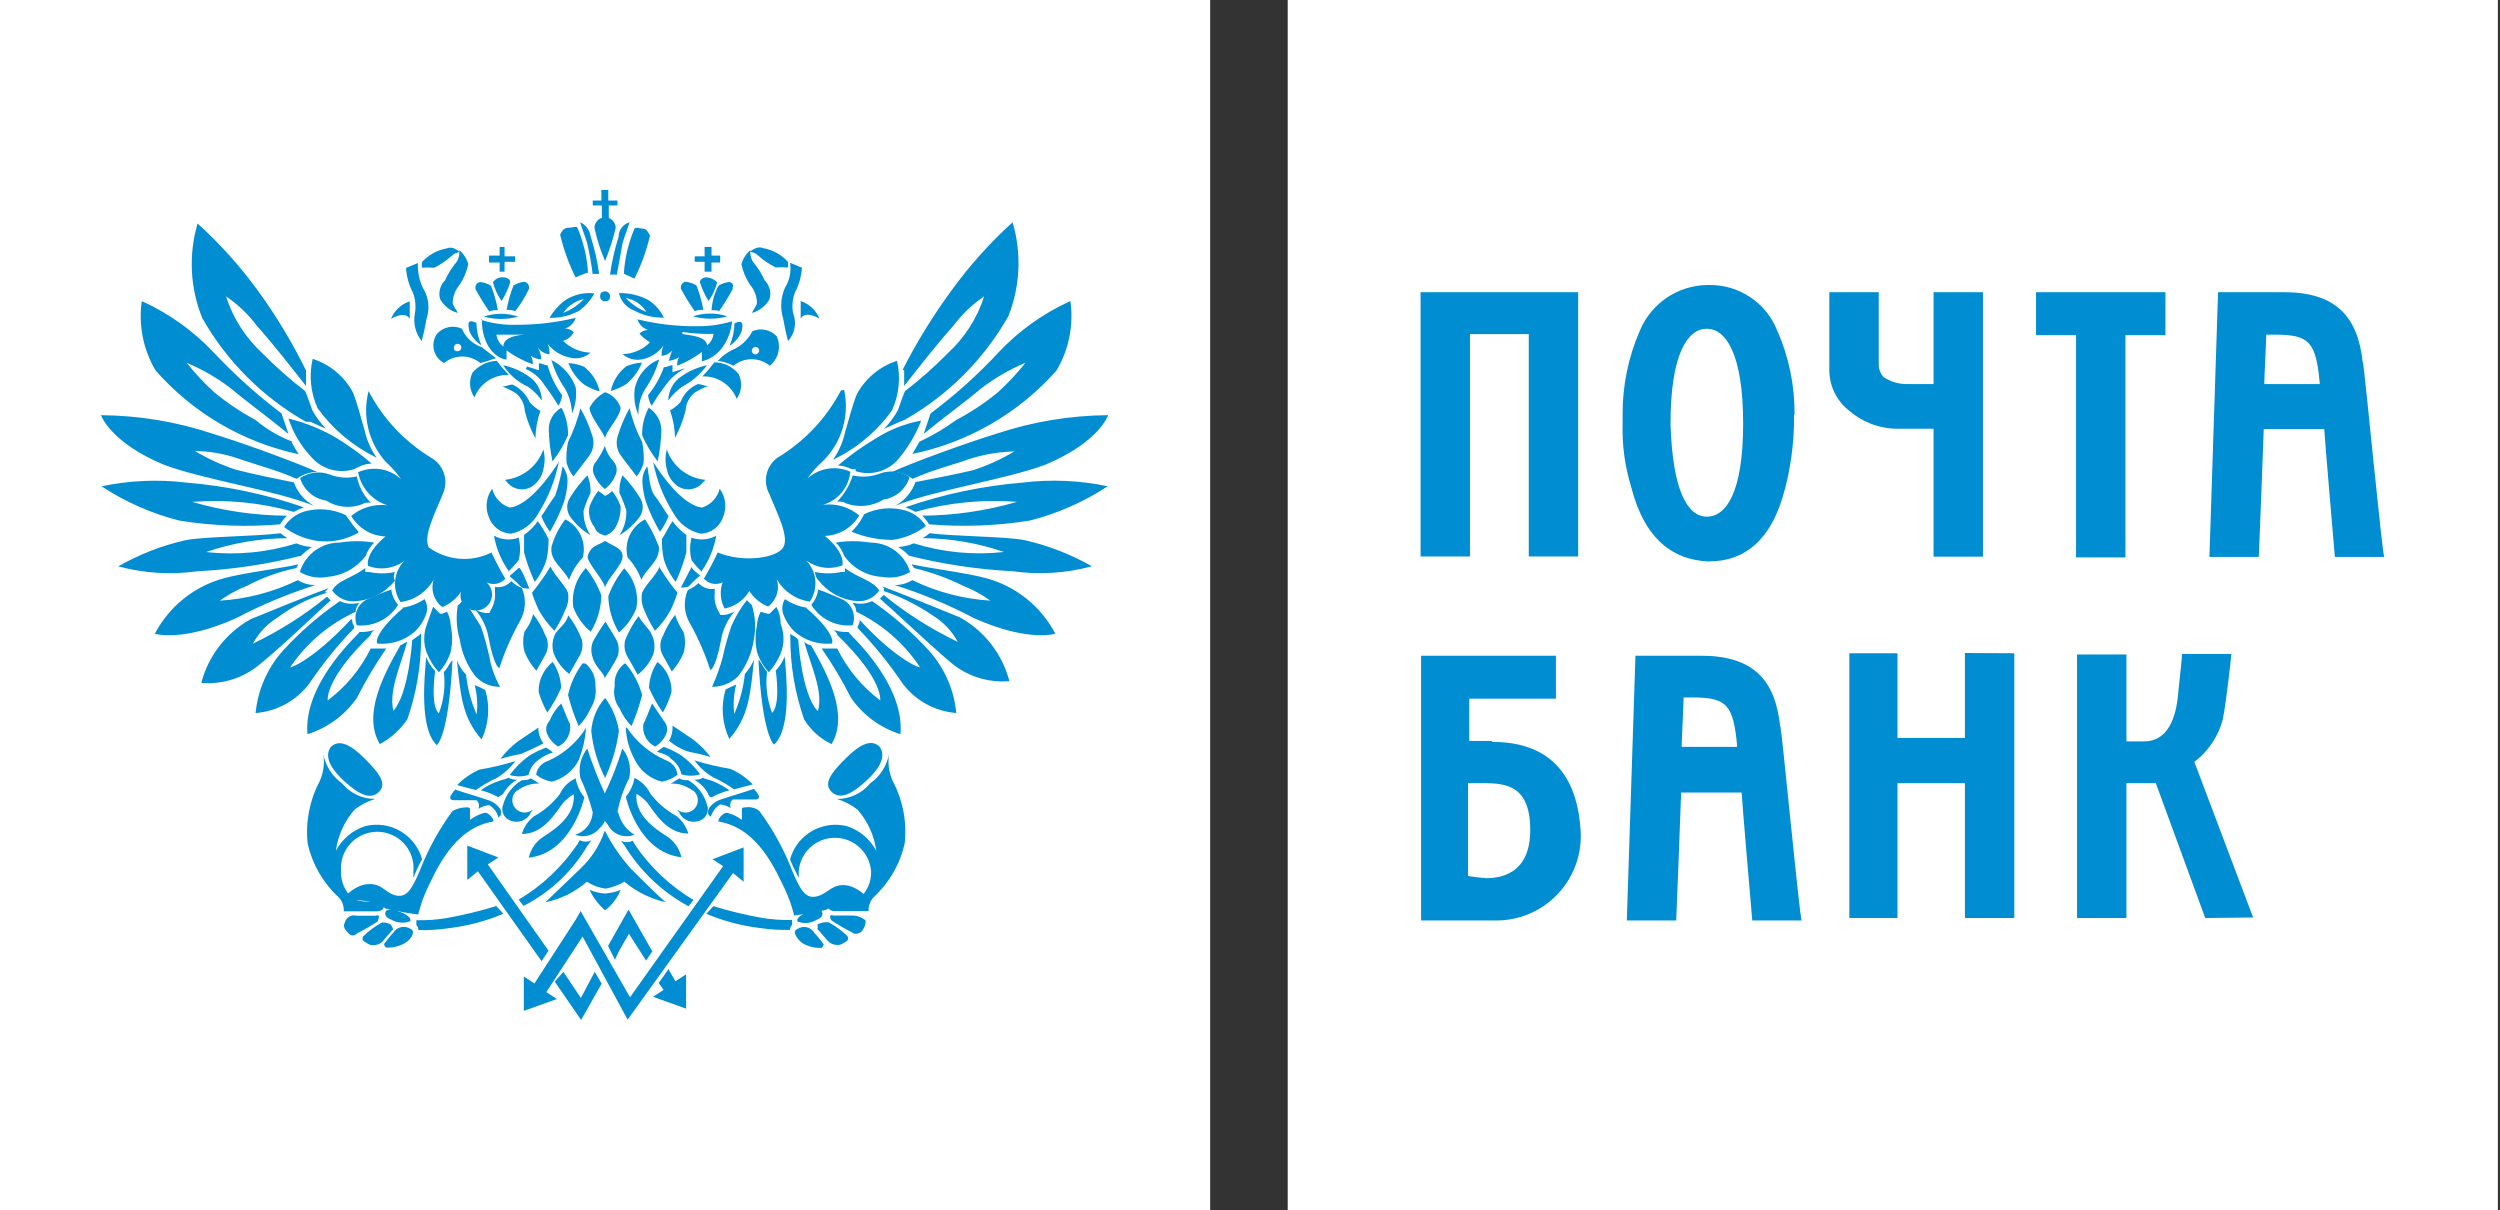 <?xml version="1.0" encoding="UTF-8"?> <svg xmlns="http://www.w3.org/2000/svg" width="345" height="167" viewBox="0 0 345 167" fill="none"><rect x="0" y="0" width="345" height="167" fill="#333333" stroke="none"/> <path d="M0 0H167.003V167.003H0V0Z" fill="white"></path> <path d="M177.704 0H344.707V167.003H177.704V0Z" fill="white"></path> <path d="M50.851 53.955C52.871 57.806 55.913 61.025 59.644 63.259C60.442 63.761 61.03 64.535 61.3 65.438C61.569 66.34 61.502 67.31 61.109 68.167C60.155 70.587 58.281 74.097 59.201 75.563C60.439 76.453 61.897 76.987 63.417 77.107C64.937 77.228 66.461 76.929 67.824 76.245C68.392 77.484 69.029 78.69 69.732 79.857C69.416 80.214 68.991 80.457 68.523 80.549C68.055 80.642 67.57 80.578 67.142 80.369C67.577 80.749 67.846 81.284 67.892 81.86C67.938 82.436 67.758 83.007 67.389 83.451C67.02 83.896 66.492 84.179 65.917 84.24C65.342 84.3 64.767 84.134 64.313 83.777C63.995 83.531 63.758 83.194 63.637 82.81C63.515 82.426 63.513 82.014 63.632 81.63C63.011 82.596 62.106 83.346 61.041 83.777C60.472 83.35 60.051 82.755 59.838 82.077C59.624 81.398 59.627 80.67 59.848 79.994C59.376 80.827 58.718 81.539 57.927 82.077C57.135 82.615 56.23 82.963 55.281 83.095C54.7 82.232 54.434 81.195 54.527 80.159C54.62 79.122 55.067 78.15 55.793 77.403C55.084 77.933 54.252 78.273 53.376 78.392C52.499 78.511 51.607 78.406 50.782 78.085C50.782 78.085 50.271 76.449 53.202 74.029C52.239 73.995 51.298 73.718 50.47 73.223C49.642 72.729 48.952 72.033 48.465 71.201C49.155 70.626 49.956 70.199 50.818 69.947C51.679 69.695 52.584 69.623 53.475 69.735C52.448 69.413 51.528 68.818 50.814 68.014C50.099 67.209 49.617 66.226 49.419 65.168C50.393 64.729 51.473 64.586 52.528 64.755C53.582 64.925 54.563 65.4 55.349 66.122C54.727 65.237 54.007 64.426 53.202 63.703C52.036 62.385 51.215 60.798 50.81 59.086C50.406 57.373 50.431 55.587 50.885 53.887L50.851 53.955ZM64.245 93.013C63.72 92.466 63.313 91.816 63.052 91.105C63.563 95.842 63.734 98.944 66.46 102.045C67.466 99.914 67.649 97.486 66.972 95.228C66.5 94.966 66.01 94.738 65.506 94.547C65.854 95.869 65.947 97.246 65.779 98.603C65.009 96.849 64.515 94.986 64.313 93.081L64.245 93.013ZM60.019 92.57C59.494 92.023 59.087 91.373 58.826 90.662C58.553 93.49 57.872 100.648 60.291 102.829C60.291 102.829 61.927 101.636 62.439 91.105C61.927 91.616 61.757 92.297 61.246 92.74C61.49 94.665 61.256 96.62 60.564 98.432C60.564 98.432 59.371 97.819 60.053 92.57H60.019ZM54.293 98.091C56.44 95.672 56.883 88.344 56.883 88.344L57.837 87.662L58.11 87.39V88.071C58.106 91.889 57.461 95.68 56.202 99.284C55.23 100.706 53.933 101.874 52.418 102.693C49.999 98.637 52.93 93.115 55.247 89.06L56.202 88.548C55.247 91.957 53.611 95.365 54.293 98.126V98.091ZM48.601 85.447C48.565 85.788 48.663 86.13 48.874 86.401V86.674C46.591 89.048 44.515 91.613 42.671 94.342C41.798 95.506 40.686 96.469 39.411 97.168C38.135 97.868 36.725 98.287 35.275 98.398C35.583 95.193 36.908 92.172 39.058 89.775C41.402 87.211 44.032 84.924 46.897 82.959C47.653 83.309 48.502 83.405 49.317 83.232H49.59C49.272 83.548 49.088 83.976 49.078 84.424C45.444 86.092 42.333 88.72 40.081 92.025C39.638 92.366 42.91 91.411 48.431 85.481L48.601 85.447ZM44.818 81.698L45.363 81.153C43.455 81.834 36.741 84.561 34.593 85.447C32.922 86.376 31.456 87.634 30.284 89.145C29.113 90.656 28.26 92.39 27.777 94.24C29.233 94.365 30.7 94.2 32.092 93.755C33.484 93.311 34.774 92.595 35.889 91.65C39.672 88.548 44 84.254 45.636 82.857L45.125 82.345C41.985 84.901 38.553 87.075 34.9 88.821C35.699 87.338 36.875 86.092 38.308 85.208C40.365 83.684 42.672 82.531 45.125 81.8L44.818 81.698ZM40.899 78.392L41.171 77.881C39.024 78.392 33.503 79.073 30.947 79.789C28.906 80.334 27.001 81.297 25.352 82.617C23.703 83.937 22.347 85.586 21.369 87.458C21.369 87.458 25.153 88.651 32.583 85.311C36.087 83.467 39.748 81.939 43.523 80.744C42.669 80.744 41.831 80.508 41.103 80.062C37.734 81.703 34.074 82.664 30.333 82.891C31.492 82.055 32.752 81.368 34.082 80.846C36.226 79.707 38.521 78.881 40.899 78.392ZM40.899 74.984C41.58 75.274 42.306 75.447 43.046 75.495C42.498 75.813 42.003 76.216 41.58 76.688C36.89 77.866 32.096 78.585 27.266 78.835C23.61 79.351 19.888 79.119 16.325 78.153C19.231 76.495 22.366 75.277 25.63 74.541C28.22 74.029 35.377 74.029 38.717 73.586C39.015 73.842 39.334 74.07 39.672 74.268C35.855 74.291 32.068 74.936 28.459 76.177C32.643 76.654 36.881 76.248 40.899 74.984ZM40.456 70.689C40.927 70.427 41.417 70.199 41.921 70.008C36.688 68.199 31.25 67.054 25.732 66.6C21.823 66.125 17.861 66.297 14.008 67.111C17.309 69.279 20.949 70.88 24.778 71.848C29.364 72.577 34.022 72.749 38.649 72.359C38.913 71.921 39.234 71.52 39.603 71.166C35.173 71.141 30.769 70.499 26.516 69.258C31.218 68.892 35.947 69.354 40.49 70.621L40.456 70.689ZM40.49 66.395C40.969 67.847 41.98 69.064 43.319 69.803C38.07 67.656 28.05 66.191 22.562 64.112C15.167 61.01 13.94 57.295 13.94 57.295C19.213 57.336 24.447 58.21 29.447 59.885C34.184 61.351 41.171 63.941 43.762 65.134C42.74 65.136 41.747 65.471 40.933 66.088C38.343 64.895 35.411 64.18 32.821 63.259C30.911 62.608 28.909 62.263 26.891 62.237C28.684 63.312 30.594 64.181 32.583 64.827C35.241 65.509 37.831 66.02 40.524 66.565L40.49 66.395ZM40.251 61.044C40.524 61.555 40.933 62.237 41.205 62.68C33.555 61.055 26.633 57.003 21.472 51.126C19.765 48.244 19.091 44.866 19.563 41.549C23.329 43.257 26.722 45.689 29.549 48.706C32.412 51.745 35.525 54.538 38.854 57.056L39.808 59.885C37.218 57.738 33.878 55.318 31.969 53.682C30.07 52.21 27.984 50.995 25.766 50.07C26.915 51.522 28.18 52.879 29.549 54.125C31.314 55.584 33.221 56.863 35.241 57.943C36.756 59.217 38.472 60.231 40.319 60.942" fill="#008DD2"></path> <path d="M63.255 83.5L63.937 82.819C64.891 84.011 65.573 85.238 66.357 86.431C66.84 87.838 67.239 89.272 67.55 90.726C67.805 92.151 68.301 93.522 69.015 94.781C68.376 94.793 67.741 94.669 67.153 94.416C66.566 94.163 66.038 93.789 65.607 93.316C64.471 91.859 63.731 90.133 63.46 88.306C62.994 86.736 62.901 85.079 63.187 83.466L63.255 83.5ZM59.779 83.739L60.733 84.693H61.006L61.688 84.42C61.999 85.01 62.174 85.662 62.199 86.329C62.456 87.519 62.456 88.751 62.199 89.942C61.877 90.997 61.317 91.965 60.563 92.771C59.871 92.009 59.317 91.133 58.927 90.18C58.409 88.878 58.409 87.427 58.927 86.124C59.268 85.102 59.541 84.386 59.779 83.705V83.739ZM55.485 83.875C56.594 83.713 57.654 83.306 58.586 82.682C58.756 82.966 58.868 83.281 58.915 83.609C58.962 83.937 58.943 84.27 58.859 84.591C58.535 85.576 57.973 86.465 57.223 87.181C56.538 87.773 55.743 88.222 54.883 88.503C54.022 88.784 53.115 88.891 52.213 88.817C51.872 88.987 51.429 87.522 55.621 83.909L55.485 83.875ZM53.985 81.319C54.084 82.113 54.417 82.86 54.939 83.466C54.351 84.424 53.505 85.196 52.499 85.697C51.493 86.196 50.366 86.404 49.248 86.295C48.982 85.62 48.986 84.868 49.259 84.196C49.532 83.523 50.052 82.981 50.713 82.682C51.838 82.239 52.792 81.728 54.121 81.319" fill="#008DD2"></path> <path d="M54.532 78.933C53.341 79.19 52.109 79.19 50.919 78.933H50.408V78.387C48.499 79.853 46.625 80.023 45.841 81.489C46.221 82.021 46.739 82.439 47.34 82.698C47.941 82.956 48.601 83.045 49.249 82.954C50.271 82.869 51.265 82.574 52.168 82.087C53.071 81.6 53.864 80.933 54.498 80.125C54.396 79.943 54.343 79.738 54.343 79.529C54.343 79.32 54.396 79.115 54.498 78.933H54.532ZM50.442 76.785C50.681 76.063 51.09 75.409 51.635 74.877C50.066 74.619 48.466 74.619 46.897 74.877C45.663 74.867 44.458 75.257 43.463 75.988C42.468 76.719 41.736 77.752 41.376 78.933C42.514 79.608 43.857 79.851 45.159 79.614C46.183 79.535 47.179 79.242 48.083 78.755C48.986 78.268 49.779 77.597 50.408 76.785H50.442ZM49.453 73.377C48.923 72.774 48.434 72.137 47.988 71.469L47.715 71.094C45.945 70.232 43.919 70.05 42.023 70.582C40.853 70.934 39.848 71.697 39.195 72.73C40.531 73.742 42.102 74.398 43.762 74.638C45.731 74.897 47.73 74.502 49.453 73.513V73.377ZM49.965 69.628C50.237 69.356 50.646 69.356 51.157 69.356C50.167 68.375 49.501 67.114 49.249 65.743C47.989 66.038 46.67 65.943 45.466 65.47C44.798 65.226 44.081 65.145 43.376 65.234C42.67 65.323 41.996 65.579 41.41 65.981C41.658 66.786 42.129 67.505 42.769 68.054C43.407 68.603 44.189 68.959 45.023 69.083C45.744 69.545 46.564 69.832 47.416 69.921C48.268 70.01 49.129 69.898 49.931 69.594L49.965 69.628ZM48.874 64.754L49.385 64.482C49.975 64.17 50.627 63.995 51.294 63.971C49.729 62.627 48.053 61.418 46.284 60.358C44.262 59.185 42.081 58.313 39.808 57.767C40.449 59.721 41.508 61.512 42.91 63.016C43.618 63.857 44.558 64.47 45.613 64.779C46.667 65.088 47.79 65.08 48.84 64.754H48.874ZM51.941 63.118C51.153 61.977 50.597 60.691 50.305 59.335C49.794 57.699 49.351 55.723 48.669 54.087C47.481 51.914 45.505 50.28 43.148 49.52C42.622 51.805 42.862 54.2 43.83 56.336C45.935 59.237 48.721 61.578 51.941 63.153V63.118ZM70.55 80.194C70.975 80.601 71.472 80.924 72.016 81.148C72.333 81.877 72.475 82.67 72.427 83.464C72.38 84.258 72.145 85.029 71.743 85.715C70.585 87.773 69.638 89.942 68.914 92.191C68.914 92.191 68.233 92.191 67.449 88.135C67.21 86.629 66.548 85.223 65.54 84.079C65.983 84.36 66.484 84.535 67.006 84.59H67.517L67.79 84.079C68.212 83.347 68.391 82.5 68.301 81.659V80.978C68.712 81.063 69.138 81.035 69.534 80.897C69.93 80.759 70.281 80.516 70.55 80.194Z" fill="#008DD2"></path> <path d="M42.229 51.122V53.269C40.32 50.849 37.934 47.748 35.412 44.919C34.237 43.352 32.809 41.993 31.186 40.897C32.15 43.9 33.876 46.6 36.196 48.736C38.05 50.62 40.032 52.373 42.126 53.985L42.399 54.666C42.672 55.348 42.91 56.132 43.081 56.575C43.596 57.522 44.238 58.393 44.989 59.165C44.308 58.893 43.524 58.484 42.842 58.211H42.229C36.251 54.822 31.303 49.874 27.914 43.896C26.233 39.743 26.004 35.143 27.267 30.843C30.361 33.65 33.16 36.768 35.617 40.147C38.131 43.61 40.343 47.281 42.229 51.122ZM126.412 70.685C125.94 70.423 125.451 70.195 124.946 70.003C130.179 68.194 135.618 67.049 141.135 66.595C145.045 66.12 149.006 66.293 152.859 67.106C149.559 69.275 145.919 70.876 142.089 71.844C137.503 72.573 132.846 72.745 128.218 72.355C127.954 71.917 127.633 71.516 127.264 71.162C131.694 71.137 136.098 70.494 140.351 69.254C135.65 68.888 130.92 69.349 126.378 70.617L126.412 70.685ZM126.378 66.391C125.898 67.843 124.887 69.06 123.549 69.799C128.797 67.652 138.818 66.186 144.305 64.107C151.701 61.006 152.928 57.291 152.928 57.291C147.654 57.332 142.42 58.206 137.42 59.881C132.683 61.346 125.696 63.937 123.106 65.13C124.127 65.132 125.12 65.467 125.934 66.084C128.525 64.891 131.456 64.175 134.046 63.255C135.97 62.667 137.965 62.346 139.976 62.301C138.183 63.376 136.274 64.245 134.285 64.891C131.626 65.504 129.036 66.016 126.343 66.527L126.378 66.391ZM126.855 61.006C126.582 61.517 126.173 62.199 125.9 62.642C133.608 61.06 140.594 57.018 145.804 51.122C147.512 48.239 148.185 44.861 147.713 41.545C143.947 43.253 140.554 45.684 137.727 48.702C134.885 51.762 131.77 54.556 128.422 57.052L127.468 59.881C130.058 57.734 133.398 55.314 135.307 53.678C137.206 52.206 139.292 50.991 141.51 50.065C140.361 51.518 139.096 52.874 137.727 54.121C135.951 55.582 134.033 56.861 132.001 57.938C130.407 59.096 128.706 60.1 126.923 60.938L126.855 61.006ZM124.776 51.122V53.269C126.684 50.849 129.07 47.748 131.592 44.919C132.767 43.352 134.196 41.993 135.818 40.897C134.854 43.9 133.128 46.6 130.808 48.736C128.954 50.62 126.973 52.373 124.878 53.985L124.605 54.666C124.333 55.348 124.094 56.132 123.924 56.575C123.409 57.522 122.767 58.393 122.015 59.165C122.697 58.893 123.481 58.484 124.162 58.211L124.844 57.938C130.822 54.549 135.769 49.602 139.158 43.624C140.794 39.493 140.998 34.933 139.738 30.672C136.643 33.48 133.845 36.597 131.388 39.977C128.816 43.464 126.536 47.157 124.571 51.02L124.776 51.122ZM49.59 87.283C47.17 89.703 41.922 95.395 42.433 101.325C45.196 100.453 47.593 98.692 49.249 96.315C50.444 93.953 51.799 91.675 53.305 89.498H51.158C49.773 92.318 47.741 94.771 45.228 96.656C45.228 96.656 44.717 93.827 51.158 87.624C51.158 87.351 51.431 87.113 51.669 86.942C50.974 87.154 50.248 87.247 49.522 87.215L49.59 87.283ZM116.051 53.883C114.031 57.733 110.988 60.953 107.257 63.187C106.507 63.746 105.983 64.557 105.783 65.471C105.583 66.385 105.719 67.341 106.167 68.163C107.121 70.583 108.996 74.093 108.075 75.559C107.155 77.024 102.554 77.706 99.044 76.24C98.475 77.479 97.838 78.686 97.135 79.853C97.452 80.21 97.876 80.453 98.344 80.545C98.812 80.637 99.297 80.574 99.725 80.364C99.514 80.952 99.428 81.577 99.475 82.2C99.522 82.822 99.7 83.428 99.998 83.977C100.705 83.839 101.375 83.551 101.962 83.134C102.55 82.717 103.042 82.179 103.406 81.557C104.027 82.523 104.932 83.274 105.996 83.704C106.565 83.277 106.986 82.683 107.2 82.004C107.414 81.326 107.41 80.597 107.189 79.921C107.661 80.754 108.319 81.467 109.111 82.005C109.903 82.543 110.808 82.891 111.756 83.023C112.337 82.159 112.604 81.123 112.511 80.086C112.417 79.05 111.971 78.077 111.245 77.331C111.954 77.86 112.786 78.201 113.662 78.32C114.538 78.439 115.431 78.333 116.255 78.013C116.255 78.013 116.766 76.377 113.835 73.957C114.799 73.922 115.739 73.645 116.567 73.151C117.396 72.656 118.085 71.96 118.573 71.128C117.883 70.553 117.082 70.126 116.22 69.874C115.358 69.622 114.454 69.55 113.563 69.662C114.58 69.371 115.486 68.779 116.161 67.965C116.836 67.15 117.249 66.149 117.346 65.096C116.372 64.657 115.292 64.513 114.237 64.683C113.183 64.852 112.202 65.328 111.415 66.05C112.038 65.165 112.758 64.353 113.563 63.63C114.838 62.373 115.776 60.815 116.288 59.098C116.8 57.382 116.871 55.565 116.494 53.814L116.051 53.883ZM102.861 92.941C103.349 92.366 103.751 91.723 104.054 91.032C103.542 95.769 103.372 98.871 100.645 101.972C99.639 99.841 99.457 97.413 100.134 95.156C100.606 94.894 101.095 94.666 101.6 94.474C101.251 95.797 101.159 97.173 101.327 98.53C102.097 96.776 102.591 94.914 102.793 93.009L102.861 92.941ZM107.087 92.498C107.612 91.951 108.018 91.301 108.28 90.589C108.553 93.418 109.234 100.575 106.814 102.756C106.814 102.756 105.178 101.563 104.667 91.032C105.178 91.543 105.349 92.225 105.86 92.668C105.616 94.592 105.85 96.548 106.542 98.36C106.542 98.36 107.735 97.746 107.053 92.498H107.087ZM112.745 98.019C110.597 95.599 110.154 88.271 110.154 88.271C109.89 87.977 109.564 87.744 109.2 87.59L109.064 87.385V88.067C109.068 91.885 109.713 95.675 110.972 99.28C111.877 100.758 113.191 101.942 114.756 102.688C117.175 98.632 114.244 93.111 111.927 89.055C111.562 88.991 111.228 88.812 110.972 88.544C111.927 91.952 113.631 95.361 112.881 98.121L112.745 98.019ZM118.641 85.443C118.677 85.784 118.579 86.126 118.368 86.397V86.67C120.651 89.044 122.727 91.609 124.571 94.338C125.444 95.501 126.556 96.465 127.831 97.164C129.107 97.864 130.517 98.283 131.967 98.394C131.66 95.189 130.334 92.167 128.184 89.771C125.84 87.207 123.21 84.919 120.345 82.955C119.589 83.305 118.74 83.4 117.925 83.227H117.652C117.97 83.544 118.154 83.971 118.164 84.42C121.711 86.124 124.736 88.749 126.923 92.02C127.366 92.361 123.992 91.407 118.573 85.477L118.641 85.443ZM121.981 81.694V81.182L121.708 80.91C123.617 81.591 130.331 84.318 132.478 85.204C134.15 86.133 135.616 87.391 136.787 88.902C137.959 90.413 138.812 92.147 139.295 93.997C137.839 94.122 136.372 93.957 134.98 93.513C133.588 93.068 132.298 92.352 131.183 91.407C127.57 88.305 123.072 84.011 121.436 82.614L121.947 82.103C125.087 84.658 128.519 86.832 132.172 88.578C131.373 87.095 130.197 85.849 128.763 84.966C126.662 83.516 124.367 82.369 121.947 81.557L121.981 81.694ZM126.105 78.388C126.105 78.115 125.832 78.115 125.832 77.876C127.979 78.388 133.501 79.069 136.057 79.785C138.098 80.33 140.003 81.292 141.651 82.612C143.3 83.933 144.657 85.581 145.634 87.454C145.634 87.454 141.851 88.646 134.421 85.306C130.917 83.463 127.256 81.934 123.481 80.739C124.335 80.739 125.172 80.503 125.9 80.058C129.27 81.699 132.929 82.66 136.67 82.886C135.511 82.05 134.252 81.363 132.921 80.841C130.75 79.767 128.463 78.944 126.105 78.388ZM126.105 74.979C125.423 75.27 124.697 75.443 123.958 75.491C124.506 75.809 125 76.211 125.423 76.683C130.114 77.861 134.908 78.581 139.738 78.831C143.393 79.346 147.115 79.115 150.678 78.149C147.773 76.49 144.637 75.272 141.374 74.536C138.783 74.025 131.626 74.025 128.286 73.582C127.989 73.837 127.67 74.065 127.332 74.264C131.148 74.287 134.936 74.931 138.545 76.172C134.36 76.642 130.124 76.235 126.105 74.979Z" fill="#008DD2"></path> <path d="M103.747 83.5L103.065 82.818C102.194 83.923 101.472 85.137 100.918 86.431C100.435 87.837 100.037 89.271 99.725 90.725C99.353 92.116 98.862 93.473 98.26 94.781C98.929 94.787 99.593 94.66 100.212 94.409C100.832 94.157 101.397 93.786 101.873 93.315C103.009 91.859 103.748 90.133 104.02 88.305C104.339 86.695 104.245 85.03 103.747 83.466V83.5ZM107.155 83.738L106.201 84.693H105.928L104.974 84.42C104.662 85.01 104.487 85.662 104.463 86.329C104.206 87.519 104.206 88.751 104.463 89.941C104.785 90.997 105.345 91.964 106.099 92.77C106.791 92.009 107.344 91.132 107.735 90.18C108.253 88.878 108.253 87.426 107.735 86.124C107.739 85.278 107.528 84.445 107.121 83.704L107.155 83.738ZM111.416 83.875C110.306 83.713 109.246 83.305 108.314 82.682C108.144 82.966 108.032 83.281 107.985 83.609C107.939 83.936 107.958 84.27 108.041 84.59C108.366 85.575 108.928 86.465 109.677 87.181C110.362 87.772 111.158 88.222 112.018 88.502C112.878 88.783 113.786 88.89 114.687 88.817C114.96 88.987 115.471 87.521 111.279 83.909L111.416 83.875ZM112.915 81.319C112.816 82.113 112.484 82.86 111.961 83.466C112.549 84.423 113.395 85.196 114.401 85.696C115.408 86.196 116.534 86.403 117.653 86.294C117.918 85.619 117.914 84.868 117.642 84.195C117.369 83.523 116.848 82.981 116.187 82.682C115.062 82.239 114.108 81.728 112.779 81.319H112.915ZM112.472 78.933C113.663 79.19 114.894 79.19 116.085 78.933H116.596V78.387C118.505 79.853 120.379 80.023 121.333 81.489C120.992 81.986 120.525 82.383 119.98 82.64C119.436 82.898 118.833 83.006 118.232 82.954C117.21 82.869 116.216 82.574 115.313 82.087C114.41 81.6 113.617 80.933 112.983 80.126C112.662 79.811 112.479 79.382 112.472 78.933ZM116.528 76.785C116.288 76.063 115.879 75.409 115.335 74.877C116.903 74.619 118.504 74.619 120.072 74.877C121.307 74.867 122.512 75.257 123.507 75.988C124.502 76.719 125.234 77.752 125.594 78.933C124.456 79.609 123.113 79.851 121.811 79.614C120.779 79.571 119.77 79.294 118.86 78.804C117.951 78.314 117.165 77.624 116.562 76.785H116.528ZM117.516 73.377C118.098 72.819 118.593 72.175 118.982 71.469L119.254 70.957C121.025 70.096 123.05 69.914 124.946 70.446C126.117 70.798 127.121 71.56 127.775 72.593C126.438 73.605 124.867 74.262 123.208 74.502C121.254 74.513 119.319 74.13 117.516 73.377ZM116.732 69.492C116.46 69.219 116.051 69.219 115.54 69.219C116.519 68.192 117.252 66.957 117.687 65.607C118.946 65.902 120.266 65.807 121.47 65.334C122.138 65.09 122.854 65.009 123.56 65.098C124.265 65.187 124.939 65.443 125.526 65.845C125.278 66.65 124.806 67.369 124.167 67.918C123.528 68.466 122.746 68.823 121.913 68.947C121.144 69.418 120.279 69.709 119.381 69.797C118.484 69.886 117.578 69.77 116.732 69.458V69.492ZM118.062 64.754H117.55C116.961 64.443 116.308 64.268 115.642 64.243C117.206 62.899 118.883 61.691 120.652 60.631C122.619 59.35 124.82 58.47 127.127 58.04C126.386 59.947 125.338 61.72 124.026 63.289C123.324 64.137 122.384 64.756 121.327 65.065C120.27 65.375 119.145 65.362 118.096 65.027L118.062 64.754ZM114.994 63.391C115.783 62.25 116.338 60.964 116.63 59.608C117.141 57.972 117.584 55.995 118.266 54.359C119.455 52.187 121.431 50.553 123.787 49.792C124.313 52.078 124.074 54.473 123.106 56.609C121.021 59.53 118.231 61.875 114.994 63.425V63.391ZM96.385 80.466C95.961 80.873 95.464 81.197 94.92 81.421C94.602 82.15 94.461 82.943 94.508 83.737C94.556 84.531 94.79 85.302 95.192 85.988C96.35 88.046 97.298 90.215 98.021 92.463C98.021 92.463 98.703 92.463 99.487 88.408C99.726 86.902 100.388 85.496 101.395 84.352C100.953 84.633 100.451 84.808 99.93 84.863H99.419L99.146 84.352C98.723 83.62 98.544 82.772 98.635 81.932V81.25C98.224 81.322 97.802 81.287 97.409 81.15C97.015 81.012 96.663 80.777 96.385 80.466Z" fill="#008DD2"></path> <path d="M117.105 87.283C119.525 89.703 124.773 95.395 124.262 101.325C121.499 100.453 119.102 98.692 117.446 96.315C116.251 93.953 114.896 91.675 113.39 89.498H115.537C116.923 92.318 118.955 94.771 121.467 96.656C121.467 96.656 121.979 93.827 115.537 87.624C115.537 87.351 115.264 87.113 115.026 86.942C115.721 87.154 116.447 87.247 117.173 87.215L117.105 87.283ZM66.766 43.692C68.302 43.175 69.966 43.175 71.503 43.692C69.953 44.124 68.315 44.124 66.766 43.692ZM84.181 40.897C84.181 41.408 83.909 41.579 83.5 41.579C83.409 41.584 83.318 41.57 83.233 41.537C83.148 41.505 83.071 41.454 83.007 41.39C82.943 41.326 82.892 41.249 82.86 41.164C82.828 41.079 82.814 40.988 82.818 40.897C82.818 40.386 83.091 40.215 83.5 40.215C83.591 40.211 83.682 40.225 83.766 40.258C83.851 40.29 83.929 40.34 83.993 40.404C84.057 40.468 84.107 40.546 84.14 40.631C84.172 40.715 84.186 40.806 84.181 40.897ZM79.444 38.307C78.501 36.42 77.781 34.43 77.297 32.377C77.57 31.865 77.808 31.422 78.49 31.422C79.171 31.422 79.444 31.15 79.683 31.422C80.523 33.391 81.019 35.489 81.148 37.625C80.549 37.799 79.967 38.027 79.41 38.307H79.444ZM81.728 37.796H82.682C82.436 36.015 82.036 34.259 81.489 32.547C81.427 32.139 81.263 31.754 81.013 31.427C80.763 31.099 80.434 30.84 80.058 30.672C80.33 31.627 80.739 32.581 81.012 33.501C81.352 34.952 81.614 36.419 81.796 37.898L81.728 37.796ZM79.887 42.908C78.642 43.577 77.244 43.906 75.831 43.862C76.377 42.919 77.107 42.096 77.979 41.443C79.175 40.656 80.612 40.317 82.034 40.488C81.503 41.441 80.771 42.267 79.887 42.908ZM77.74 43.181C78.811 42.76 79.777 42.108 80.569 41.272C79.41 41.509 78.393 42.195 77.74 43.181Z" fill="#008DD2"></path> <path d="M66.359 44.137C67.888 44.628 69.49 44.858 71.096 44.818C73.908 44.841 76.712 44.521 79.446 43.864C79.337 44.208 79.147 44.521 78.892 44.776C78.637 45.031 78.325 45.221 77.981 45.33C78.43 45.34 78.857 45.523 79.174 45.841C79.025 46.13 78.818 46.386 78.566 46.591C78.314 46.796 78.022 46.947 77.708 47.034C78.719 48.035 80.069 48.62 81.491 48.67C81.111 49.006 80.655 49.244 80.162 49.363C79.668 49.482 79.154 49.478 78.662 49.351C77.435 49.103 76.336 48.426 75.561 47.443C75.776 47.9 75.87 48.405 75.833 48.908C75.511 48.866 75.201 48.759 74.92 48.595C74.639 48.431 74.394 48.213 74.198 47.954C74.505 48.447 74.68 49.01 74.709 49.59C74.178 49.58 73.665 49.401 73.243 49.079C73.454 49.439 73.549 49.855 73.516 50.272C72.228 49.808 71.012 49.165 69.903 48.363V49.556C70.176 49.828 66.495 49.283 66.495 44.035L66.359 44.137ZM72.698 46.182H68.506C68.548 46.504 68.655 46.815 68.819 47.096C68.983 47.376 69.201 47.622 69.46 47.818C69.46 46.182 72.562 46.182 72.562 46.182H72.698ZM65.745 44.546C65.765 45.615 65.997 46.669 66.427 47.647C65.701 47.192 65.13 46.526 64.791 45.739C64.518 44.546 64.518 44.001 65.745 44.546ZM66.529 47.954L68.438 49.419C67.735 49.685 67.018 49.913 66.29 50.101C65.587 49.516 64.701 49.196 63.785 49.196C62.87 49.196 61.984 49.516 61.28 50.101C60.931 49.917 60.625 49.66 60.383 49.348C60.142 49.036 59.97 48.675 59.879 48.291C59.789 47.906 59.782 47.507 59.859 47.12C59.936 46.732 60.095 46.366 60.326 46.045C60.747 45.583 61.305 45.268 61.918 45.145C62.532 45.022 63.168 45.099 63.734 45.364C63.997 45.97 64.385 46.514 64.873 46.961C65.36 47.407 65.936 47.745 66.563 47.954H66.529ZM63.155 48.465C63.256 48.465 63.355 48.435 63.439 48.379C63.523 48.323 63.588 48.243 63.627 48.15C63.666 48.056 63.676 47.953 63.656 47.854C63.636 47.755 63.588 47.664 63.517 47.592C63.445 47.521 63.354 47.472 63.255 47.453C63.156 47.433 63.053 47.443 62.959 47.482C62.866 47.52 62.786 47.586 62.73 47.67C62.674 47.754 62.644 47.853 62.644 47.954C62.644 48.227 62.644 48.465 63.155 48.465ZM68.574 49.828C69.079 50.498 69.625 51.136 70.21 51.737C69.197 51.701 68.197 51.98 67.349 52.536C66.5 53.091 65.845 53.896 65.472 54.839C65.131 54.345 64.926 53.77 64.878 53.171C64.83 52.573 64.941 51.972 65.2 51.43C65.622 50.935 66.144 50.534 66.731 50.252C67.318 49.97 67.957 49.815 68.608 49.794L68.574 49.828ZM72.732 50.578L74.368 51.09V50.135C74.879 50.135 75.05 50.408 75.561 50.408C75.976 51.893 76.657 53.291 77.572 54.532C77.516 55.053 77.341 55.555 77.06 55.997C76.484 55.016 75.846 54.071 75.152 53.169C74.537 52.173 73.633 51.389 72.562 50.919L72.732 50.578ZM69.46 50.408C70.681 50.668 71.839 51.166 72.868 51.873C73.448 52.235 73.926 52.737 74.26 53.333C74.594 53.929 74.772 54.599 74.777 55.282C74.255 54.541 73.609 53.895 72.868 53.373C71.478 52.738 70.296 51.722 69.46 50.442V50.408ZM69.46 38.275C69.971 38.275 70.414 38.547 70.414 38.956C70.125 39.865 69.724 40.735 69.222 41.547C68.671 40.762 68.267 39.885 68.029 38.956C68.185 38.717 68.405 38.527 68.664 38.407C68.923 38.286 69.211 38.241 69.494 38.275H69.46ZM68.71 42.842C68.51 41.676 68.19 40.534 67.756 39.434C67.313 39.153 66.812 38.978 66.29 38.922C66.115 38.938 65.95 39.014 65.826 39.139C65.701 39.264 65.624 39.428 65.609 39.604V39.877C66.182 40.948 66.819 41.984 67.517 42.978C67.896 42.827 68.305 42.768 68.71 42.808V42.842ZM69.903 42.808C70.104 41.642 70.423 40.5 70.857 39.399C71.3 39.118 71.802 38.944 72.323 38.888C72.499 38.904 72.663 38.98 72.788 39.105C72.913 39.23 72.989 39.394 73.005 39.57V39.842C72.491 40.947 71.851 41.988 71.096 42.944C70.719 42.786 70.309 42.727 69.903 42.773V42.808ZM71.096 35.378H69.63V34.083H68.949V35.275H67.483V36.23H68.949V37.491H69.63V36.127H71.096V35.378ZM56.543 41.581C55.962 41.773 55.429 42.088 54.982 42.506C54.535 42.924 54.183 43.434 53.953 44.001C53.953 44.001 55.861 42.808 56.543 44.001V41.581ZM58.179 47.102C58.452 46.148 58.69 44.955 58.861 44.001C59.102 43.292 59.181 42.538 59.092 41.795C59.004 41.052 58.75 40.338 58.349 39.706C57.844 38.644 57.61 37.473 57.668 36.298L56.032 36.98C56.106 38.17 56.431 39.332 56.986 40.388C57.328 41.289 57.423 42.266 57.259 43.217C57.127 43.895 57.144 44.593 57.309 45.264C57.474 45.935 57.782 46.562 58.213 47.102H58.179ZM58.213 36.877V36.196C59.102 35.195 60.303 34.523 61.621 34.287C62.303 34.014 62.814 34.287 63.53 34.798C63.081 34.808 62.654 34.992 62.337 35.309C61.608 35.962 60.794 36.512 59.917 36.946C59.372 36.905 58.826 36.905 58.281 36.946" fill="#008DD2"></path> <path d="M63.427 34.561C64.009 35.062 64.425 35.728 64.62 36.47C64.407 37.481 64.002 38.441 63.427 39.299C62.847 39.976 62.511 40.828 62.472 41.719C62.472 42.23 62.984 42.673 63.154 43.184C62.645 43.041 62.169 42.798 61.754 42.471C61.339 42.143 60.992 41.737 60.734 41.276C60.605 40.822 60.6 40.343 60.72 39.887C60.84 39.431 61.08 39.016 61.416 38.685C61.838 37.75 62.389 36.878 63.052 36.095C63.322 35.619 63.441 35.072 63.393 34.527L63.427 34.561ZM76.071 49.592C76.476 51.041 77.121 52.412 77.98 53.648C78.574 54.687 78.902 55.858 78.934 57.056C79.43 55.92 79.606 54.671 79.445 53.443C78.841 51.789 77.619 50.433 76.037 49.66L76.071 49.592ZM78.457 50.103C79.197 50.151 79.923 50.323 80.604 50.614C81.702 51.459 82.463 52.667 82.751 54.022C81.993 53.809 81.27 53.488 80.604 53.068C79.637 52.303 78.894 51.29 78.457 50.137V50.103ZM70.788 53.068C70.277 53.068 69.834 53.341 69.323 53.341C69.992 53.588 70.632 53.908 71.232 54.295C71.585 54.596 71.873 54.966 72.078 55.382C72.283 55.798 72.401 56.252 72.424 56.715C72.756 58.031 73.248 59.302 73.89 60.498C73.908 59.208 74.138 57.93 74.572 56.715C74.024 56.397 73.529 55.994 73.106 55.522C72.644 54.467 71.823 53.61 70.788 53.102V53.068ZM77.605 56.51C78.144 57.613 78.412 58.828 78.389 60.055C77.835 61.348 77.113 62.563 76.242 63.668C75.945 62.254 75.774 60.817 75.731 59.373C75.707 58.746 75.857 58.125 76.163 57.578C76.47 57.031 76.922 56.579 77.469 56.272L77.605 56.51ZM80.059 56.272C80.794 57.552 81.377 58.913 81.797 60.328C81.915 60.77 81.93 61.233 81.842 61.682C81.753 62.131 81.563 62.554 81.286 62.918C80.604 63.872 79.82 64.826 79.139 65.747C78.684 65.188 78.359 64.536 78.184 63.838C78.125 62.89 78.194 61.939 78.389 61.009C79.134 59.496 79.717 57.908 80.127 56.272H80.059ZM81.081 65.576C80.161 66.516 79.349 67.556 78.662 68.678C78.408 69.062 78.273 69.512 78.273 69.973C78.273 70.433 78.408 70.883 78.662 71.268C79.412 72.32 80.376 73.203 81.49 73.858C80.818 72.852 80.484 71.659 80.536 70.45C80.793 69.621 81.112 68.812 81.49 68.03C81.532 67.178 81.381 66.327 81.047 65.542L81.081 65.576ZM77.639 64.349C78.103 64.967 78.344 65.724 78.321 66.496C78.275 67.458 78.103 68.409 77.809 69.325C77.296 70.731 76.657 72.089 75.901 73.381C75.407 72.723 75.006 72.001 74.708 71.234C75.39 70.28 75.901 69.325 76.617 68.405C77.058 67.081 77.4 65.725 77.639 64.349ZM77.128 63.668C76.639 66.209 75.68 68.636 74.299 70.825C73.912 71.543 73.372 72.167 72.719 72.656C72.066 73.144 71.314 73.485 70.516 73.654C69.812 73.62 69.136 73.37 68.581 72.936C68.025 72.503 67.618 71.908 67.414 71.234C67.173 70.612 67.094 69.938 67.183 69.276C67.273 68.615 67.528 67.987 67.926 67.451C68.075 68.053 68.376 68.606 68.799 69.06C69.223 69.513 69.755 69.851 70.346 70.041C72.152 69.871 74.572 67.723 77.162 63.668" fill="#008DD2"></path> <path d="M74.981 62.028C75.218 62.921 75.218 63.861 74.981 64.754C74.89 65.249 74.698 65.719 74.416 66.135C74.135 66.552 73.77 66.905 73.346 67.174C72.792 67.496 72.14 67.604 71.512 67.478C70.885 67.353 70.325 67.002 69.937 66.493L69.665 66.22C70.858 66.099 71.992 65.641 72.934 64.898C73.875 64.156 74.586 63.16 74.981 62.028ZM80.844 78.387C81.754 79.528 82.479 80.804 82.991 82.17C82.944 83.939 82.439 85.665 81.525 87.18C80.436 86.274 79.602 85.099 79.106 83.772C78.979 82.802 79.069 81.816 79.369 80.884C79.67 79.953 80.174 79.1 80.844 78.387ZM78.526 80.023C78.941 78.868 79.591 77.812 80.435 76.922C80.686 75.902 80.583 74.828 80.143 73.874C79.703 72.92 78.953 72.144 78.015 71.673C77.144 72.802 76.496 74.085 76.106 75.456C75.834 77.433 77.742 78.387 78.526 80.023ZM74.232 71.912C73.71 72.653 73.064 73.298 72.323 73.82V76.24C72.696 77.631 73.186 78.988 73.789 80.296C74.531 79.379 75.087 78.325 75.425 77.194C75.621 76.265 75.713 75.316 75.697 74.365C75.273 73.522 74.783 72.713 74.232 71.946V71.912ZM70.176 78.762C69.16 77.315 68.474 75.663 68.165 73.922C68.68 74.211 69.251 74.385 69.839 74.432C70.428 74.479 71.019 74.398 71.573 74.195C71.832 75.213 71.832 76.279 71.573 77.297C71.126 77.877 70.636 78.424 70.108 78.933L70.176 78.762ZM70.38 79.444L71.573 78.387C71.846 78.115 72.766 80.534 73.039 81.216C72.528 81.216 72.085 81.216 71.846 80.943C71.403 80.442 70.912 79.986 70.38 79.58V79.444ZM75.834 78.387C75.109 79.579 74.3 80.719 73.414 81.796C73.671 82.625 73.99 83.434 74.368 84.215C74.944 85.257 75.667 86.209 76.515 87.044C77.097 86.153 77.588 85.205 77.981 84.215C78.377 83.475 78.521 82.625 78.39 81.796C77.879 80.603 76.481 79.376 75.97 78.183L75.834 78.387ZM78.39 84.863C79.18 85.905 79.823 87.052 80.298 88.271C80.465 88.996 80.369 89.758 80.026 90.418C79.753 90.93 79.071 92.054 78.56 93.008C77.599 92.28 76.856 91.302 76.413 90.18C76.267 89.714 76.216 89.224 76.262 88.738C76.309 88.252 76.453 87.78 76.686 87.351C77.197 86.669 78.151 85.988 78.424 84.931L78.39 84.863ZM73.584 84.761C74.255 85.625 74.806 86.576 75.22 87.589C75.472 88.018 75.605 88.507 75.605 89.004C75.605 89.501 75.472 89.99 75.22 90.418C74.709 91.373 74.266 92.054 74.027 92.565C73.335 91.804 72.781 90.927 72.391 89.975C72.136 89.049 72.136 88.072 72.391 87.146C72.957 86.434 73.364 85.609 73.584 84.727V84.761ZM80.401 91.543C79.426 92.836 78.74 94.324 78.39 95.906C78.762 97.374 79.252 98.81 79.855 100.2C80.546 99.501 81.1 98.681 81.491 97.78C82.082 96.861 82.324 95.761 82.173 94.678C82.202 94.091 82.094 93.505 81.858 92.967C81.621 92.428 81.262 91.953 80.81 91.577L80.401 91.543ZM76.243 91.304C76.975 92.371 77.389 93.624 77.436 94.917C76.925 96.119 76.285 97.262 75.527 98.325C75.022 97.431 74.622 96.482 74.334 95.496C74.312 94.709 74.474 93.926 74.805 93.211C75.136 92.496 75.628 91.866 76.243 91.373V91.304ZM100.373 43.657C98.836 43.141 97.172 43.141 95.635 43.657C97.185 44.089 98.823 44.089 100.373 43.657ZM83.502 36.023C84.107 34.541 84.597 33.014 84.968 31.456C84.968 31.067 84.813 30.695 84.538 30.42C84.263 30.145 83.891 29.991 83.502 29.991C83.114 29.991 82.741 30.145 82.466 30.42C82.191 30.695 82.037 31.067 82.037 31.456C82.369 33.024 82.86 34.554 83.502 36.023ZM87.558 38.443C88.501 36.556 89.221 34.566 89.705 32.513C89.432 32.001 89.194 31.558 88.751 31.558C88.308 31.558 87.796 31.286 87.558 31.558C86.717 33.527 86.222 35.625 86.092 37.761C86.365 37.932 87.047 38.204 87.558 38.443ZM85.206 37.898H84.184C84.43 36.117 84.829 34.361 85.377 32.649C85.375 32.201 85.522 31.764 85.792 31.407C86.063 31.05 86.444 30.792 86.876 30.672C86.604 31.627 86.195 32.581 85.922 33.501C85.649 34.967 85.411 36.432 85.138 37.795L85.206 37.898ZM85.411 40.454C86.823 40.41 88.222 40.739 89.466 41.408C90.395 41.997 91.139 42.836 91.614 43.828C90.201 43.871 88.803 43.542 87.558 42.874C87.028 42.68 86.554 42.357 86.179 41.935C85.804 41.512 85.54 41.004 85.411 40.454ZM86.365 41.135C87.156 41.972 88.122 42.624 89.194 43.044C88.889 42.54 88.478 42.107 87.99 41.778C87.501 41.448 86.947 41.229 86.365 41.135ZM96.862 49.758V48.565C95.82 49.356 94.673 49.998 93.454 50.474C93.421 50.058 93.516 49.642 93.727 49.281C93.284 49.562 92.783 49.737 92.261 49.792C92.534 49.281 92.534 48.599 92.943 48.156C92.753 48.422 92.509 48.644 92.227 48.808C91.945 48.973 91.631 49.076 91.307 49.111C91.27 48.607 91.364 48.102 91.58 47.645C90.911 48.615 89.901 49.297 88.751 49.554C88.259 49.68 87.745 49.684 87.251 49.565C86.758 49.446 86.302 49.208 85.922 48.872C87.348 48.839 88.704 48.252 89.705 47.236C89.157 46.918 88.662 46.515 88.24 46.043C88.556 45.725 88.984 45.542 89.432 45.532C89.088 45.423 88.776 45.233 88.521 44.978C88.266 44.723 88.076 44.41 87.967 44.066C90.699 44.737 93.505 45.058 96.317 45.021C97.921 45.024 99.517 44.794 101.054 44.339C100.373 49.349 96.828 49.86 96.828 49.86L96.862 49.758ZM97.51 47.713C97.775 47.523 97.997 47.279 98.162 46.997C98.326 46.715 98.429 46.402 98.464 46.077C97.028 46.114 95.59 46.023 94.17 45.805V46.077C94.442 46.248 97.578 46.248 97.578 47.713H97.51ZM101.361 44.612C101.341 45.681 101.11 46.735 100.68 47.713C101.406 47.258 101.976 46.592 102.315 45.805C102.588 44.782 102.588 44.066 101.361 44.612ZM103.781 45.736C104.347 45.472 104.984 45.395 105.597 45.518C106.21 45.64 106.768 45.956 107.189 46.418C107.501 47.105 107.577 47.875 107.404 48.609C107.231 49.343 106.82 49.999 106.235 50.474C105.531 49.889 104.645 49.569 103.73 49.569C102.815 49.569 101.929 49.889 101.225 50.474C100.552 50.129 99.826 49.899 99.078 49.792C99.613 49.185 100.261 48.687 100.986 48.327C102.208 47.829 103.212 46.91 103.815 45.736H103.781ZM104.769 48.395C104.769 48.294 104.739 48.195 104.683 48.111C104.627 48.027 104.547 47.961 104.454 47.922C104.36 47.884 104.257 47.874 104.158 47.894C104.059 47.913 103.968 47.962 103.897 48.033C103.825 48.105 103.777 48.196 103.757 48.295C103.737 48.394 103.747 48.497 103.786 48.59C103.825 48.684 103.89 48.764 103.974 48.82C104.058 48.876 104.157 48.906 104.258 48.906C104.531 48.906 104.769 48.633 104.769 48.395ZM98.566 50.031C98.062 50.701 97.515 51.338 96.93 51.939C97.944 51.904 98.943 52.183 99.792 52.738C100.64 53.294 101.295 54.098 101.668 55.041C102.009 54.547 102.215 53.972 102.263 53.374C102.31 52.775 102.199 52.175 101.941 51.633C101.532 51.122 101.013 50.709 100.423 50.426C99.833 50.143 99.187 49.996 98.532 49.997" fill="#008DD2"></path> <path d="M94.441 50.848L92.805 51.359V50.405C92.294 50.405 92.123 50.678 91.612 50.678C91.116 52.079 90.378 53.383 89.431 54.529C89.486 55.051 89.661 55.552 89.942 55.995C90.519 55.013 91.156 54.068 91.851 53.166C92.516 52.214 93.405 51.442 94.441 50.916V50.848ZM97.542 50.405C96.321 50.665 95.163 51.163 94.134 51.871C93.555 52.232 93.076 52.734 92.743 53.33C92.409 53.926 92.231 54.596 92.225 55.279C92.748 54.538 93.393 53.892 94.134 53.37C95.474 52.658 96.638 51.657 97.542 50.439V50.405ZM97.542 38.272C97.031 38.272 96.588 38.545 96.588 38.954C96.878 39.863 97.278 40.733 97.781 41.544C98.332 40.76 98.736 39.882 98.974 38.954C98.585 38.555 98.064 38.313 97.508 38.272H97.542ZM98.19 42.839C98.264 41.648 98.589 40.487 99.144 39.431C99.587 39.15 100.088 38.975 100.61 38.919C100.882 38.919 101.291 39.192 101.121 39.601V39.874C100.548 40.945 99.911 41.981 99.212 42.975C99.212 42.805 98.701 42.805 98.19 42.805V42.839ZM97.065 42.805C96.865 41.639 96.545 40.497 96.111 39.397C95.668 39.116 95.167 38.941 94.645 38.885C94.47 38.901 94.305 38.977 94.18 39.102C94.056 39.227 93.979 39.392 93.964 39.567V39.84C94.537 40.911 95.174 41.947 95.872 42.941C96.249 42.783 96.66 42.724 97.065 42.771V42.805ZM95.872 35.375H97.236V34.08H98.19V35.273H99.383V36.227H98.19V37.488H97.236V36.125H95.872V35.375ZM81.796 27.672H82.989V26.207H83.944V27.672H85.205V28.354H84.012V30.092H83.057V28.354H81.796V27.672ZM110.494 41.544C111.075 41.736 111.607 42.051 112.055 42.469C112.502 42.887 112.853 43.397 113.084 43.964C113.084 43.964 111.175 42.771 110.494 43.964V41.544ZM108.755 47.065C108.483 46.111 108.244 44.918 108.074 43.964C107.64 42.547 107.737 41.02 108.346 39.669C108.976 38.652 109.218 37.442 109.028 36.261L110.664 36.943C110.59 38.134 110.265 39.295 109.71 40.351C109.367 41.252 109.273 42.23 109.437 43.18C109.7 43.826 109.775 44.533 109.654 45.22C109.534 45.908 109.222 46.547 108.755 47.065ZM108.755 36.84V36.159C107.866 35.158 106.665 34.486 105.347 34.25C104.666 33.978 104.154 34.25 103.439 34.761C103.887 34.771 104.315 34.955 104.631 35.273C105.36 35.925 106.175 36.475 107.051 36.909C107.596 36.878 108.142 36.878 108.687 36.909" fill="#008DD2"></path> <path d="M103.508 34.561C102.926 35.062 102.51 35.728 102.315 36.47C102.528 37.481 102.933 38.441 103.508 39.299C104.088 39.976 104.424 40.828 104.462 41.719C104.462 42.23 103.951 42.673 103.781 43.184C104.289 43.041 104.765 42.798 105.181 42.471C105.596 42.143 105.942 41.737 106.2 41.276C106.33 40.822 106.335 40.343 106.215 39.887C106.095 39.431 105.854 39.016 105.519 38.685C105.097 37.75 104.546 36.878 103.883 36.095C103.613 35.619 103.494 35.072 103.542 34.527L103.508 34.561ZM90.966 49.592C90.561 51.041 89.916 52.412 89.057 53.648C88.393 54.733 88.061 55.989 88.103 57.26C87.607 56.125 87.43 54.876 87.592 53.648C87.777 52.741 88.186 51.895 88.781 51.187C89.376 50.479 90.139 49.93 91 49.592H90.966ZM88.58 50.035C87.84 50.083 87.114 50.255 86.433 50.546C85.335 51.391 84.574 52.599 84.286 53.954C85.044 53.741 85.767 53.42 86.433 53C87.38 52.216 88.118 51.209 88.58 50.069V50.035ZM96.248 53C96.76 53 97.203 53.273 97.714 53.273C97.045 53.52 96.405 53.84 95.805 54.227C95.452 54.528 95.164 54.898 94.96 55.314C94.754 55.73 94.636 56.184 94.612 56.647C94.281 57.963 93.789 59.234 93.147 60.43C93.129 59.14 92.898 57.862 92.465 56.647C93.013 56.329 93.508 55.926 93.931 55.454C94.134 54.915 94.444 54.422 94.842 54.006C95.24 53.59 95.719 53.26 96.248 53.034V53ZM89.432 56.442C88.871 57.562 88.59 58.802 88.614 60.055C89.168 61.348 89.89 62.563 90.761 63.668C91.058 62.254 91.229 60.817 91.272 59.373C91.262 58.753 91.098 58.145 90.794 57.603C90.491 57.062 90.058 56.604 89.534 56.272L89.432 56.442ZM83.502 60.566C83.502 59.612 85.649 57.465 85.649 56.272C85.481 55.772 85.2 55.319 84.828 54.946C84.455 54.574 84.001 54.292 83.502 54.125C82.588 54.61 81.84 55.358 81.355 56.272C81.355 57.465 83.502 59.885 83.502 60.566ZM86.91 56.272C86.186 57.553 85.615 58.914 85.206 60.328C85.088 60.77 85.073 61.233 85.161 61.682C85.25 62.131 85.44 62.554 85.717 62.918C86.399 63.872 87.183 64.826 87.864 65.747C88.319 65.188 88.644 64.536 88.819 63.838C88.877 62.89 88.809 61.939 88.614 61.009C87.831 59.513 87.246 57.92 86.876 56.272H86.91ZM83.468 67.485C84.125 66.999 84.633 66.337 84.933 65.576C85.081 65.267 85.134 64.92 85.086 64.581C85.037 64.241 84.889 63.923 84.66 63.668C84.08 63.07 83.668 62.329 83.468 61.52C83.17 62.287 82.768 63.01 82.275 63.668C82.042 63.921 81.891 64.239 81.843 64.58C81.794 64.921 81.849 65.268 82.002 65.576C82.325 66.324 82.828 66.98 83.468 67.485ZM85.888 65.576C86.808 66.516 87.62 67.556 88.307 68.678C88.561 69.062 88.696 69.512 88.696 69.973C88.696 70.433 88.561 70.883 88.307 71.268C87.557 72.32 86.593 73.203 85.478 73.858C86.151 72.852 86.485 71.659 86.433 70.45C86.175 69.621 85.856 68.812 85.478 68.03C85.437 67.178 85.588 66.327 85.921 65.542L85.888 65.576ZM89.33 64.349C88.866 64.967 88.625 65.724 88.648 66.496C88.694 67.458 88.866 68.409 89.159 69.325C89.673 70.731 90.312 72.089 91.068 73.381C91.561 72.723 91.963 72.001 92.261 71.234C91.579 70.28 91.068 69.325 90.352 68.405C89.636 67.485 89.568 65.576 89.33 64.349ZM90.114 63.668C90.602 66.209 91.561 68.636 92.942 70.825C93.33 71.543 93.87 72.167 94.522 72.656C95.176 73.144 95.928 73.485 96.726 73.654C97.429 73.62 98.105 73.37 98.661 72.936C99.216 72.503 99.624 71.908 99.827 71.234C100.068 70.612 100.148 69.938 100.058 69.276C99.969 68.615 99.714 67.987 99.316 67.451C99.166 68.053 98.865 68.606 98.442 69.06C98.018 69.513 97.486 69.851 96.896 70.041C95.09 69.871 92.67 67.723 90.08 63.668" fill="#008DD2"></path> <path d="M92.022 62.027C91.785 62.92 91.785 63.86 92.022 64.754C92.113 65.248 92.306 65.718 92.587 66.135C92.869 66.551 93.233 66.904 93.658 67.174C94.212 67.495 94.864 67.603 95.491 67.478C96.119 67.352 96.679 67.002 97.066 66.492L97.339 66.219C96.142 66.111 95.002 65.657 94.058 64.912C93.114 64.168 92.407 63.166 92.022 62.027ZM83.502 73.922C84.121 73.72 84.644 73.295 84.967 72.729C85.433 71.86 85.668 70.886 85.649 69.9C85.389 69.116 84.984 68.388 84.456 67.753C84.192 68.047 83.866 68.28 83.502 68.434C83.204 68.179 82.885 67.951 82.547 67.753C82.054 68.411 81.652 69.133 81.354 69.9C81.252 70.392 81.26 70.902 81.378 71.391C81.496 71.88 81.721 72.337 82.036 72.729C82.309 73.513 82.82 73.683 83.502 73.922ZM83.502 81.079C83.774 79.886 85.921 77.978 85.921 76.785C85.921 75.592 84.456 75.319 83.502 74.638C82.547 75.319 81.593 75.149 81.082 76.785C81.082 77.739 83.229 79.886 83.502 81.079ZM86.092 78.489C85.181 79.629 84.457 80.906 83.945 82.272C83.991 84.04 84.496 85.767 85.41 87.282C86.499 86.376 87.333 85.201 87.83 83.874C87.994 82.887 87.922 81.875 87.62 80.921C87.317 79.968 86.794 79.099 86.092 78.386V78.489ZM88.512 80.022C88.097 78.868 87.447 77.811 86.603 76.921C86.352 75.901 86.455 74.827 86.895 73.873C87.334 72.92 88.085 72.144 89.023 71.672C89.794 72.86 90.435 74.129 90.931 75.455C91.102 77.432 89.193 78.386 88.512 80.022ZM92.806 71.911C93.328 72.652 93.974 73.297 94.715 73.82V76.239C94.342 77.63 93.851 78.987 93.249 80.295C92.506 79.378 91.951 78.325 91.613 77.194C91.416 76.264 91.325 75.315 91.341 74.365C91.613 74.092 92.295 72.627 92.806 71.945V71.911ZM96.862 78.761C97.865 77.312 98.54 75.66 98.839 73.922C98.324 74.21 97.753 74.384 97.164 74.431C96.576 74.478 95.984 74.397 95.43 74.194C95.172 75.212 95.172 76.278 95.43 77.296C95.853 77.897 96.345 78.446 96.896 78.932L96.862 78.761ZM96.623 79.443C96.112 78.932 95.669 78.761 95.43 78.25C94.919 79.204 94.476 80.159 93.965 81.079C94.476 81.079 94.919 81.079 95.158 80.806C95.6 80.305 96.091 79.848 96.623 79.443ZM91.068 78.386C91.792 79.579 92.601 80.718 93.488 81.795C93.23 82.624 92.911 83.433 92.533 84.215C91.957 85.256 91.234 86.209 90.386 87.043C89.804 86.152 89.313 85.204 88.921 84.215C88.559 83.462 88.451 82.613 88.614 81.795C89.125 80.602 90.591 79.375 91.034 78.182L91.068 78.386ZM83.502 93.485C84.117 92.572 84.686 91.627 85.206 90.656C85.437 89.994 85.437 89.273 85.206 88.611C84.933 87.93 83.74 86.191 83.57 85.782C82.909 86.68 82.317 87.626 81.797 88.611C81.542 89.304 81.542 90.065 81.797 90.758C82.24 92.224 83.433 92.906 83.433 93.587L83.502 93.485ZM88.171 84.964C87.38 86.007 86.738 87.154 86.262 88.373C86.095 89.098 86.192 89.859 86.535 90.52C86.808 91.031 87.489 92.156 88 93.11C88.962 92.382 89.705 91.403 90.148 90.281C90.294 89.815 90.345 89.325 90.298 88.839C90.251 88.353 90.107 87.882 89.875 87.452C89.602 86.771 88.682 86.089 88.137 85.032L88.171 84.964ZM93.147 84.862C92.476 85.726 91.925 86.678 91.511 87.691C91.259 88.12 91.126 88.608 91.126 89.105C91.126 89.603 91.259 90.091 91.511 90.52C92.022 91.474 92.465 92.156 92.704 92.667C93.396 91.906 93.95 91.029 94.34 90.077C94.595 89.151 94.595 88.174 94.34 87.248C93.84 86.496 93.439 85.683 93.147 84.828V84.862ZM83.502 107.356C84.453 105.304 85.096 103.122 85.41 100.881C85.158 99.225 84.502 97.657 83.502 96.314C82.387 97.589 81.717 99.192 81.593 100.881C81.831 103.137 82.477 105.332 83.502 107.356ZM86.33 91.576C87.398 92.835 88.178 94.313 88.614 95.905C88.241 97.373 87.751 98.809 87.148 100.199C86.458 99.5 85.903 98.68 85.512 97.779C85.183 97.342 84.951 96.838 84.834 96.303C84.716 95.768 84.715 95.213 84.831 94.678C84.768 94.087 84.861 93.49 85.1 92.946C85.339 92.401 85.716 91.929 86.194 91.576H86.33ZM90.761 91.304C90.029 92.37 89.615 93.623 89.568 94.916C90.079 96.118 90.719 97.261 91.477 98.325C91.981 97.431 92.382 96.481 92.67 95.496C92.691 94.708 92.53 93.926 92.199 93.21C91.868 92.495 91.376 91.866 90.761 91.372" fill="#008DD2"></path> <path d="M85.204 112.095C85.513 110.443 86.065 108.847 86.84 107.357C86.989 106.652 86.98 105.924 86.815 105.223C86.65 104.522 86.333 103.866 85.886 103.301C85.236 105.427 84.427 107.5 83.466 109.504C82.541 107.485 81.734 105.414 81.046 103.301C80.6 103.866 80.282 104.522 80.118 105.223C79.953 105.924 79.944 106.652 80.092 107.357C80.801 108.882 81.372 110.468 81.796 112.095C81.763 112.798 81.512 113.474 81.079 114.03C80.646 114.585 80.051 114.993 79.376 115.196C79.971 115.43 80.626 115.464 81.241 115.292C81.856 115.119 82.398 114.751 82.785 114.242C83.079 113.978 83.312 113.652 83.466 113.288C83.722 113.585 83.95 113.904 84.148 114.242C84.531 114.755 85.073 115.127 85.689 115.3C86.306 115.473 86.962 115.436 87.556 115.196C86.992 114.856 86.503 114.407 86.116 113.874C85.73 113.341 85.455 112.736 85.307 112.095H85.204ZM77.468 97.099C77.74 97.78 78.422 99.518 78.661 99.927C78.753 100.551 78.644 101.188 78.35 101.746C78.056 102.304 77.592 102.753 77.025 103.029C76.384 102.642 75.873 102.072 75.559 101.393C75.402 101.085 75.344 100.737 75.392 100.395C75.441 100.053 75.595 99.735 75.832 99.484C76.202 98.572 76.759 97.747 77.468 97.064V97.099ZM80.876 100.473C80.764 101.942 80.442 103.388 79.922 104.767C79.559 105.531 79.032 106.206 78.378 106.742C77.724 107.279 76.959 107.663 76.139 107.868C75.354 107.736 74.616 107.408 73.991 106.914C74.052 106.472 74.238 106.057 74.528 105.719C74.818 105.38 75.2 105.133 75.627 105.006C77.796 104.046 79.626 102.454 80.876 100.439V100.473ZM76.309 103.847C76.012 103.591 75.692 103.363 75.355 103.165C74.508 103.475 73.696 103.875 72.935 104.358C71.947 105.087 71.074 105.96 70.345 106.948C71.189 107.208 72.091 107.208 72.935 106.948C73.121 106.067 73.647 105.295 74.4 104.801C74.97 104.363 75.618 104.039 76.309 103.847ZM74.98 102.552C74.516 101.934 74.275 101.177 74.298 100.404L71.469 102.313C70.558 103.008 69.744 103.822 69.049 104.733C69.977 104.444 70.921 104.216 71.878 104.051C73.071 103.54 74.025 103.097 74.98 102.586V102.552ZM71.197 105.006C69.558 105.525 67.884 105.924 66.187 106.198C65.021 106.701 63.967 107.431 63.085 108.346L65.675 109.027C66.56 108.387 67.508 107.839 68.504 107.391C69.541 106.768 70.445 105.946 71.163 104.971L71.197 105.006ZM68.743 112.81C69.254 112.538 69.254 112.129 69.015 111.618C68.617 111.05 68.042 110.631 67.379 110.425C65.914 109.913 64.278 109.47 62.812 108.959C62.557 109.256 62.329 109.576 62.131 109.913C62.131 110.186 62.131 110.425 62.642 110.425H65.743C65.912 110.567 66.029 110.761 66.078 110.976C66.127 111.191 66.106 111.416 66.016 111.618C66.459 111.337 66.96 111.162 67.482 111.106C67.809 111.287 68.094 111.536 68.317 111.835C68.54 112.135 68.697 112.479 68.777 112.844L68.743 112.81ZM66.357 109.061C67.201 109.275 68.014 109.596 68.777 110.016C69.049 109.743 69.288 109.743 69.459 109.504C69.907 108.705 70.567 108.044 71.367 107.596C70.951 107.629 70.535 107.534 70.174 107.323C69.663 107.596 69.22 107.596 68.709 107.834C67.879 108.11 67.097 108.512 66.391 109.027L66.357 109.061ZM73.207 107.391C72.935 107.664 72.526 107.664 72.015 107.664C70.743 108.422 69.815 109.644 69.424 111.072C69.269 111.484 69.281 111.94 69.46 112.342C69.639 112.744 69.969 113.059 70.379 113.219C70.885 113.442 71.455 113.467 71.978 113.29C72.501 113.114 72.94 112.748 73.207 112.265C73.207 111.992 73.48 111.992 73.48 111.754C73.306 111.895 73.105 112 72.89 112.064C72.674 112.127 72.449 112.147 72.226 112.124C72.003 112.1 71.787 112.032 71.589 111.925C71.392 111.818 71.219 111.673 71.077 111.498C70.793 111.146 70.659 110.695 70.708 110.244C70.756 109.793 70.981 109.38 71.333 109.095C71.606 109.095 71.606 108.823 71.844 108.823C72.614 108.328 73.521 108.089 74.434 108.141C73.923 107.868 73.48 107.459 73.242 107.459" fill="#008DD2"></path> <path d="M57.736 126.102C58.029 124.932 58.428 123.791 58.928 122.694C60.121 120.274 62.541 114.344 67.96 113.389C68.471 113.389 67.449 111.924 66.767 112.196C66.076 112.389 65.428 112.713 64.859 113.151V111.685C64.859 111.413 64.586 111.413 64.347 111.413C63.679 111.425 63.024 111.6 62.439 111.924C60.584 114.452 59.072 117.214 57.94 120.138C56.747 122.966 56.031 123.921 54.532 123.546C53.032 123.171 52.623 121.637 50.237 122.08C49.308 122.33 48.469 122.838 47.818 123.546C47.938 123.818 48.153 124.037 48.422 124.162C48.692 124.287 48.998 124.311 49.283 124.228C50.716 124.266 52.114 124.677 53.339 125.42C54.79 125.758 56.257 126.02 57.736 126.204V126.102ZM79.446 107.425C79.61 108.378 80.021 109.271 80.639 110.015C80.639 110.015 79.003 117.684 72.97 118.365C73.227 117.215 73.909 116.205 74.879 115.537C76.787 114.344 79.446 112.435 79.173 109.606C78.625 109.925 78.131 110.327 77.708 110.799C76.753 111.992 75.117 115.093 72.016 115.093C72.299 114.138 72.87 113.293 73.652 112.674C75.061 111.906 76.293 110.849 77.265 109.572C77.7 108.622 78.462 107.861 79.412 107.425H79.446ZM76.583 135.509L80.196 140.757L83.025 135.747L82.07 134.111L80.162 137.724L77.742 134.111L76.549 135.475" fill="#008DD2"></path> <path d="M75.662 131.145L67.312 119.285L68.778 118.33L64.484 116.694V121.432L65.949 120.239L74.742 132.645L75.697 131.179L75.662 131.145ZM45.636 103.096C46.829 101.903 48.465 102.823 50.373 104.732C52.282 106.64 53.475 108.14 52.282 109.299C51.089 110.457 49.453 109.571 47.545 107.833C45.636 106.095 44.716 104.425 45.636 103.096Z" fill="#008DD2"></path> <path d="M48.702 123.989C48.16 123.524 47.731 122.942 47.447 122.287C47.164 121.631 47.034 120.92 47.066 120.206C47.009 119.516 47.096 118.821 47.321 118.166C47.546 117.511 47.904 116.909 48.373 116.4C48.843 115.89 49.412 115.483 50.047 115.205C50.681 114.927 51.367 114.783 52.059 114.783C52.752 114.783 53.437 114.927 54.071 115.205C54.706 115.483 55.276 115.89 55.745 116.4C56.214 116.909 56.573 117.511 56.798 118.166C57.023 118.821 57.109 119.516 57.052 120.206V121.161C57.383 120.268 57.782 119.402 58.245 118.57C57.789 116.939 56.716 115.549 55.252 114.696C53.788 113.843 52.05 113.595 50.406 114.003C48.659 114.563 47.203 115.787 46.35 117.411C46.632 115.3 47.533 113.319 48.941 111.72C49.789 111.066 50.747 110.57 51.77 110.254C50.897 110.257 50.034 110.065 49.245 109.694C48.455 109.323 47.757 108.781 47.203 108.107C45.847 107.14 44.919 105.687 44.612 104.051C44.824 105.335 44.646 106.653 44.101 107.834C42.704 110.48 42.134 113.484 42.465 116.457C43.114 119.301 44.611 121.88 46.759 123.853C46.996 124.109 47.178 124.41 47.294 124.738C47.412 125.066 47.462 125.414 47.441 125.762H52.008C52.008 125.762 52.962 125.762 52.962 125.08C52.962 124.398 52.451 124.398 52.008 124.398C50.861 124.519 49.701 124.403 48.6 124.058L48.702 123.989ZM68.333 125.08C66.097 125.763 63.82 126.31 61.517 126.716C60.176 126.928 58.819 127.019 57.461 126.989V127.67C57.553 127.758 57.624 127.864 57.672 127.981C57.718 128.099 57.74 128.225 57.734 128.352C59.17 128.389 60.608 128.298 62.028 128.079C64.585 127.77 67.086 127.105 69.458 126.102L68.436 124.978L68.333 125.08ZM72.321 124.978C75.989 123.091 79.04 120.193 81.114 116.628L81.626 115.946C81.372 116.075 81.092 116.142 80.808 116.142C80.523 116.142 80.243 116.075 79.99 115.946L79.717 116.457C77.605 119.596 74.823 122.227 71.571 124.16L72.253 125.012L72.321 124.978ZM51.804 126.375H49.213C49.043 126.324 48.864 126.308 48.688 126.329C48.512 126.35 48.342 126.407 48.188 126.497C48.034 126.586 47.901 126.706 47.796 126.85C47.691 126.993 47.617 127.156 47.577 127.329C47.305 127.841 47.577 128.284 48.089 128.795C48.6 129.306 49.043 129.068 49.282 128.795C50.26 128.314 51.205 127.768 52.11 127.159C52.281 126.648 52.553 126.137 51.77 126.375H51.804ZM53.917 127.568C53.547 127.381 53.138 127.287 52.724 127.295C51.777 127.81 50.906 128.452 50.133 129.204C49.861 129.715 50.133 129.886 50.645 130.158C50.916 130.369 51.258 130.467 51.599 130.431C52.048 130.421 52.475 130.238 52.792 129.92C53.065 129.647 53.985 128.454 54.258 128.284C54.197 128.034 54.08 127.801 53.917 127.602V127.568ZM54.189 128.795C53.917 129.068 52.996 130.26 52.996 130.26C52.996 130.26 52.996 130.533 53.269 130.772H53.542C54.396 130.772 55.233 130.536 55.962 130.09C56.745 129.647 57.427 128.454 56.643 128.181C56.447 128.054 56.226 127.969 55.994 127.931C55.763 127.893 55.527 127.903 55.3 127.961C55.073 128.019 54.86 128.122 54.675 128.266C54.49 128.409 54.336 128.589 54.223 128.795H54.189ZM54.735 125.693C54.512 125.565 54.259 125.497 54.002 125.497C53.745 125.497 53.492 125.565 53.269 125.693C52.996 126.205 53.269 126.648 53.951 126.886C54.336 127.119 54.768 127.264 55.215 127.311C55.663 127.358 56.116 127.306 56.541 127.159C56.882 126.886 56.371 126.137 54.735 125.693ZM89.976 97.099C89.703 97.78 89.021 99.518 88.783 99.927C88.69 100.551 88.799 101.188 89.093 101.746C89.387 102.304 89.852 102.753 90.419 103.029C91.059 102.642 91.57 102.072 91.884 101.393C92.042 101.085 92.1 100.737 92.051 100.395C92.002 100.053 91.849 99.735 91.612 99.484C90.93 98.462 90.419 97.746 89.976 97.064V97.099ZM86.363 100.473C86.44 101.974 86.847 103.441 87.556 104.767C87.918 105.531 88.445 106.206 89.099 106.742C89.753 107.279 90.519 107.663 91.339 107.868C92.124 107.736 92.862 107.408 93.486 106.914C93.446 106.486 93.288 106.078 93.029 105.735C92.77 105.392 92.421 105.128 92.021 104.971C89.773 104.022 87.853 102.434 86.499 100.404" fill="#008DD2"></path> <path d="M90.659 103.749C90.956 103.494 91.275 103.266 91.613 103.067C92.46 103.377 93.271 103.777 94.033 104.26C95.021 104.989 95.894 105.863 96.623 106.851C95.779 107.111 94.877 107.111 94.033 106.851C93.847 105.969 93.32 105.197 92.567 104.703C92.295 104.26 91.613 104.022 90.659 103.749ZM92.124 102.556C92.621 101.851 92.861 100.997 92.806 100.136L95.635 102.045C96.546 102.74 97.36 103.553 98.055 104.465C97.127 104.176 96.183 103.948 95.226 103.783C94.171 103.487 93.194 102.964 92.363 102.25L92.124 102.556ZM95.771 104.908C97.41 105.428 99.084 105.826 100.781 106.101C101.947 106.604 103.001 107.334 103.883 108.248L101.292 108.93C100.408 108.29 99.46 107.742 98.463 107.294C97.409 106.694 96.501 105.868 95.805 104.874L95.771 104.908ZM98.123 112.713C97.612 112.44 97.612 112.031 97.85 111.52C98.249 110.952 98.824 110.533 99.486 110.327C100.952 109.816 102.587 109.373 104.053 108.861C104.308 109.159 104.536 109.478 104.735 109.816C104.735 110.088 104.735 110.327 104.223 110.327H101.122C100.954 110.47 100.837 110.663 100.788 110.878C100.738 111.093 100.76 111.318 100.849 111.52C100.407 111.239 99.905 111.064 99.384 111.009C98.746 111.401 98.282 112.023 98.089 112.747L98.123 112.713ZM100.645 109.066C99.801 109.28 98.988 109.6 98.225 110.02C98.092 110.012 97.967 109.956 97.873 109.861C97.778 109.767 97.722 109.642 97.714 109.509C97.266 108.709 96.605 108.049 95.805 107.6C96.221 107.633 96.637 107.538 96.998 107.328C97.509 107.6 97.952 107.6 98.463 107.839C99.223 108.152 99.944 108.552 100.611 109.032L100.645 109.066ZM93.794 107.396C94.067 107.669 94.476 107.669 94.987 107.669C96.259 108.427 97.187 109.648 97.577 111.077C97.733 111.488 97.721 111.945 97.542 112.347C97.363 112.749 97.033 113.064 96.623 113.224C96.117 113.446 95.547 113.471 95.024 113.295C94.5 113.118 94.062 112.753 93.794 112.27C93.794 111.997 93.522 111.997 93.522 111.758C93.874 112.043 94.325 112.176 94.776 112.128C95.226 112.081 95.64 111.855 95.924 111.503C96.209 111.15 96.342 110.699 96.294 110.249C96.246 109.798 96.021 109.385 95.669 109.1C95.396 109.1 95.396 108.827 95.158 108.827C94.388 108.332 93.481 108.093 92.567 108.146C93.079 107.873 93.522 107.464 93.76 107.464L93.794 107.396ZM109.54 126.107C109.236 124.936 108.825 123.795 108.313 122.699C107.12 120.279 104.701 114.349 99.281 113.394C98.77 113.394 99.793 111.929 100.474 112.202C101.166 112.394 101.814 112.718 102.383 113.156V111.69C102.383 111.418 102.656 111.418 102.894 111.418C103.23 111.362 103.575 111.378 103.904 111.466C104.233 111.555 104.54 111.712 104.803 111.929C106.692 114.495 108.228 117.304 109.37 120.279C110.563 123.108 111.278 124.062 112.778 123.687C114.278 123.312 114.925 121.779 117.072 122.222C118.001 122.471 118.841 122.979 119.492 123.687C119.372 123.959 119.157 124.178 118.888 124.303C118.618 124.429 118.312 124.452 118.027 124.369C116.594 124.407 115.196 124.818 113.971 125.562C112.426 125.903 110.96 126.164 109.574 126.346L109.54 126.107ZM87.557 107.362C87.393 108.315 86.982 109.208 86.364 109.952C86.364 109.952 88 117.621 94.033 118.302C93.776 117.152 93.095 116.142 92.124 115.473C90.216 114.281 87.557 112.372 87.83 109.543C88.378 109.861 88.873 110.264 89.295 110.736C90.25 111.929 91.886 115.03 94.987 115.03C94.704 114.075 94.133 113.229 93.351 112.611C91.942 111.843 90.71 110.786 89.739 109.509C89.278 108.577 88.523 107.823 87.591 107.362H87.557ZM83.501 114.69C84.466 116.593 85.681 118.358 87.114 119.938C88.069 120.892 90.522 123.346 91.852 124.505C89.758 124.024 87.808 123.055 86.16 121.676C85.361 122.148 84.484 122.472 83.57 122.631C82.646 122.508 81.762 122.182 80.979 121.676C79.364 123.103 77.4 124.078 75.288 124.505C76.481 123.312 79.071 120.892 80.025 119.938C81.581 118.5 82.752 116.696 83.433 114.69" fill="#008DD2"></path> <path d="M83.502 123.308C84.241 123.26 84.967 123.088 85.649 122.797C85.206 123.919 84.463 124.897 83.502 125.626C82.597 124.842 81.865 123.879 81.355 122.797C82.036 123.088 82.762 123.26 83.502 123.308Z" fill="#008DD2"></path> <path d="M86.601 140.727L101.154 120.482L102.62 121.675V116.938L98.326 118.573L99.791 119.528L86.942 137.625L80.126 125.731L79.444 126.924L73.752 135.717L72.287 134.762V139.5L76.854 137.864L75.388 136.91L80.398 129.241L86.601 140.693" fill="#008DD2"></path> <path d="M89.193 132.615L86.773 128.832C86.501 129.514 85.581 130.741 84.865 132.445L83.911 130.536L86.739 125.526L87.421 126.719L90.011 131.286L89.159 132.581L89.193 132.615ZM92.261 133.774L93.215 135.41L94.68 134.456V139.193L90.114 137.557L91.579 136.603L90.897 135.649L92.261 133.74V133.774ZM121.401 103.066C120.208 101.873 118.572 102.793 116.664 104.702C114.755 106.611 113.562 108.11 114.755 109.269C115.948 110.428 117.584 109.542 119.492 107.803C121.401 106.065 122.321 104.395 121.401 103.066Z" fill="#008DD2"></path> <path d="M118.573 123.993C119.115 123.528 119.544 122.946 119.828 122.29C120.111 121.635 120.241 120.923 120.209 120.21C120.105 118.957 119.535 117.789 118.61 116.937C117.685 116.085 116.473 115.613 115.216 115.613C113.959 115.613 112.747 116.085 111.822 116.937C110.897 117.789 110.327 118.957 110.223 120.21V121.164C109.95 120.653 109.03 118.744 109.03 118.574C109.486 116.942 110.559 115.553 112.023 114.7C113.487 113.847 115.225 113.599 116.869 114.007C118.616 114.567 120.073 115.791 120.925 117.415C120.643 115.303 119.742 113.323 118.335 111.723C117.487 111.07 116.529 110.574 115.506 110.258C116.379 110.26 117.241 110.069 118.031 109.698C118.82 109.326 119.518 108.784 120.073 108.111C121.448 107.142 122.39 105.675 122.697 104.021C122.485 105.305 122.664 106.622 123.208 107.804C124.605 110.449 125.175 113.453 124.844 116.427C124.196 119.271 122.698 121.85 120.55 123.823C120.314 124.079 120.132 124.38 120.015 124.707C119.898 125.035 119.848 125.384 119.868 125.731H115.199C115.199 125.731 114.245 125.731 114.245 125.05C114.245 124.368 114.756 124.368 115.199 124.368C116.346 124.462 117.501 124.346 118.607 124.027L118.573 123.993ZM94.988 125.05C91.375 123.087 88.342 120.207 86.195 116.699L85.684 116.018C85.937 116.147 86.218 116.214 86.502 116.214C86.786 116.214 87.066 116.147 87.32 116.018L87.592 116.529C89.698 119.652 92.468 122.27 95.704 124.198L95.022 125.05H94.988ZM98.43 125.05C100.667 125.733 102.944 126.279 105.247 126.686C106.588 126.898 107.945 126.989 109.303 126.958V127.64C109.211 127.727 109.14 127.833 109.092 127.951C109.045 128.069 109.024 128.195 109.03 128.321C107.594 128.359 106.156 128.267 104.736 128.049C102.239 127.736 99.796 127.082 97.476 126.106L98.499 124.981L98.43 125.05ZM114.96 126.345H117.551C118.249 126.328 118.929 126.571 119.459 127.026C119.464 127.331 119.406 127.634 119.289 127.916C119.172 128.197 118.998 128.451 118.778 128.662C118.266 128.935 117.823 128.935 117.585 128.662C116.606 128.182 115.661 127.635 114.756 127.026C114.585 126.856 114.313 126.072 115.029 126.345H114.96ZM112.881 127.538C113.338 127.322 113.843 127.228 114.347 127.265C115.293 127.78 116.165 128.422 116.937 129.174C117.21 129.685 116.937 129.855 116.426 130.128C116.155 130.338 115.813 130.436 115.472 130.4C115.023 130.391 114.595 130.207 114.279 129.889C114.006 129.617 113.086 128.424 112.813 128.253C112.86 128.028 112.86 127.797 112.813 127.572L112.881 127.538ZM112.472 128.833C112.745 129.105 113.665 130.298 113.665 130.298C113.665 130.298 113.665 130.571 113.393 130.809H113.12C112.266 130.809 111.428 130.574 110.7 130.128C110.018 129.617 109.235 128.492 110.018 128.219C110.212 128.081 110.433 127.987 110.666 127.943C110.9 127.9 111.14 127.907 111.371 127.965C111.601 128.024 111.816 128.132 112 128.281C112.184 128.431 112.334 128.619 112.438 128.833H112.472ZM111.927 125.731C112.15 125.603 112.403 125.535 112.66 125.535C112.917 125.535 113.17 125.603 113.393 125.731C113.665 126.242 113.393 126.686 112.711 126.924C112.329 127.164 111.896 127.313 111.448 127.36C110.999 127.407 110.545 127.352 110.121 127.197C109.78 126.924 110.291 126.174 111.927 125.731Z" fill="#008DD2"></path> <path d="M326.065 50.067C325.383 43.592 322.282 40.32 315.125 40.32H306.093L304.9 76.856H311.716C311.716 76.856 312.398 59.815 312.398 59.201H320.748C320.748 59.883 322.214 76.856 322.214 76.856H329.03C328.757 76.583 326.372 51.533 326.099 50.067H326.065ZM312.466 52.998C312.466 52.317 312.739 47.068 312.739 46.182H313.932C318.669 46.182 319.623 47.136 320.135 52.998H312.466ZM245.665 100.236C244.983 93.761 241.882 90.489 234.725 90.489H225.693L224.5 127.025H231.317C231.317 127.025 231.998 109.984 231.998 109.37H240.348C240.348 110.052 241.814 127.025 241.814 127.025H248.63C248.358 126.684 245.972 101.6 245.699 100.236H245.665ZM232.066 103.065C232.066 102.383 232.339 97.135 232.339 96.249H233.532C238.269 96.249 239.224 97.203 239.735 103.065H232.066ZM196.041 40.32V76.788H202.858V46.114H210.969V76.788H217.786V40.32H196.041ZM266.966 52.998H263.354C262.144 53.05 260.951 52.716 259.946 52.044C259.71 51.788 259.526 51.487 259.41 51.159C259.295 50.831 259.243 50.483 259.264 50.136V40.32H252.447V50.817C252.41 51.96 252.645 53.096 253.136 54.128C253.63 55.16 254.363 56.059 255.276 56.747C257.178 58.358 259.601 59.218 262.093 59.167H266.83V76.822H273.647V40.32H266.83V52.998H266.966ZM280.974 40.32V46.25H286.496V76.924H293.312V46.25H298.833V40.32H280.974ZM271.159 90.114V101.838H261.854V90.148H255.208V126.684H261.854V108.075H271.159V126.684H277.975V90.148L271.159 90.114ZM205.857 102.247H202.756V96.419H214.718V90.489H196.11V127.025H206.334C207.943 127.047 209.535 126.737 211.017 126.113C212.5 125.489 213.836 124.566 214.943 123.401C216.051 122.235 216.907 120.854 217.452 119.342C218.001 117.831 218.229 116.223 218.127 114.619C217.854 110.495 216.491 102.383 205.959 102.383L205.857 102.247ZM205.005 121.163C204.323 121.163 202.585 120.89 202.585 120.89V108.075H203.778C207.186 108.075 211.174 107.803 211.174 114.551C211.174 120.754 206.88 121.197 204.971 121.197L205.005 121.163ZM247.642 57.259C247.69 53.222 246.865 49.222 245.222 45.534C244.472 43.688 243.184 42.108 241.524 41.002C239.864 39.897 237.911 39.314 235.918 39.331H235.645C233.658 39.35 231.722 39.947 230.069 41.048C228.416 42.15 227.121 43.709 226.341 45.534C224.715 49.227 223.89 53.223 223.921 57.259V58.452C223.835 61.428 224.238 64.398 225.114 67.245C227.022 74.641 231.044 77.231 235.611 77.469H235.884C240.451 77.469 244.506 74.879 246.381 67.245C247.117 64.369 247.516 61.419 247.574 58.452V57.259H247.642ZM230.533 58.452C230.533 48.704 232.952 45.364 235.543 45.364C238.133 45.364 240.553 48.772 240.553 58.452C240.553 68.131 238.133 71.3 235.543 71.3C232.952 71.3 230.805 67.892 230.533 58.452ZM310.932 126.616L302.821 105.144C304.747 103.683 306.127 101.619 306.74 99.282C307.252 96.862 307.933 90.25 307.933 90.25H301.117C301.117 90.932 300.844 93.079 300.606 95.499C300.333 99.112 299.14 102.315 295.868 102.315H293.448V90.318H286.632V126.684H293.448V108.075H297.504L304.321 126.684L310.932 126.616Z" fill="#008DD2"></path> </svg> 